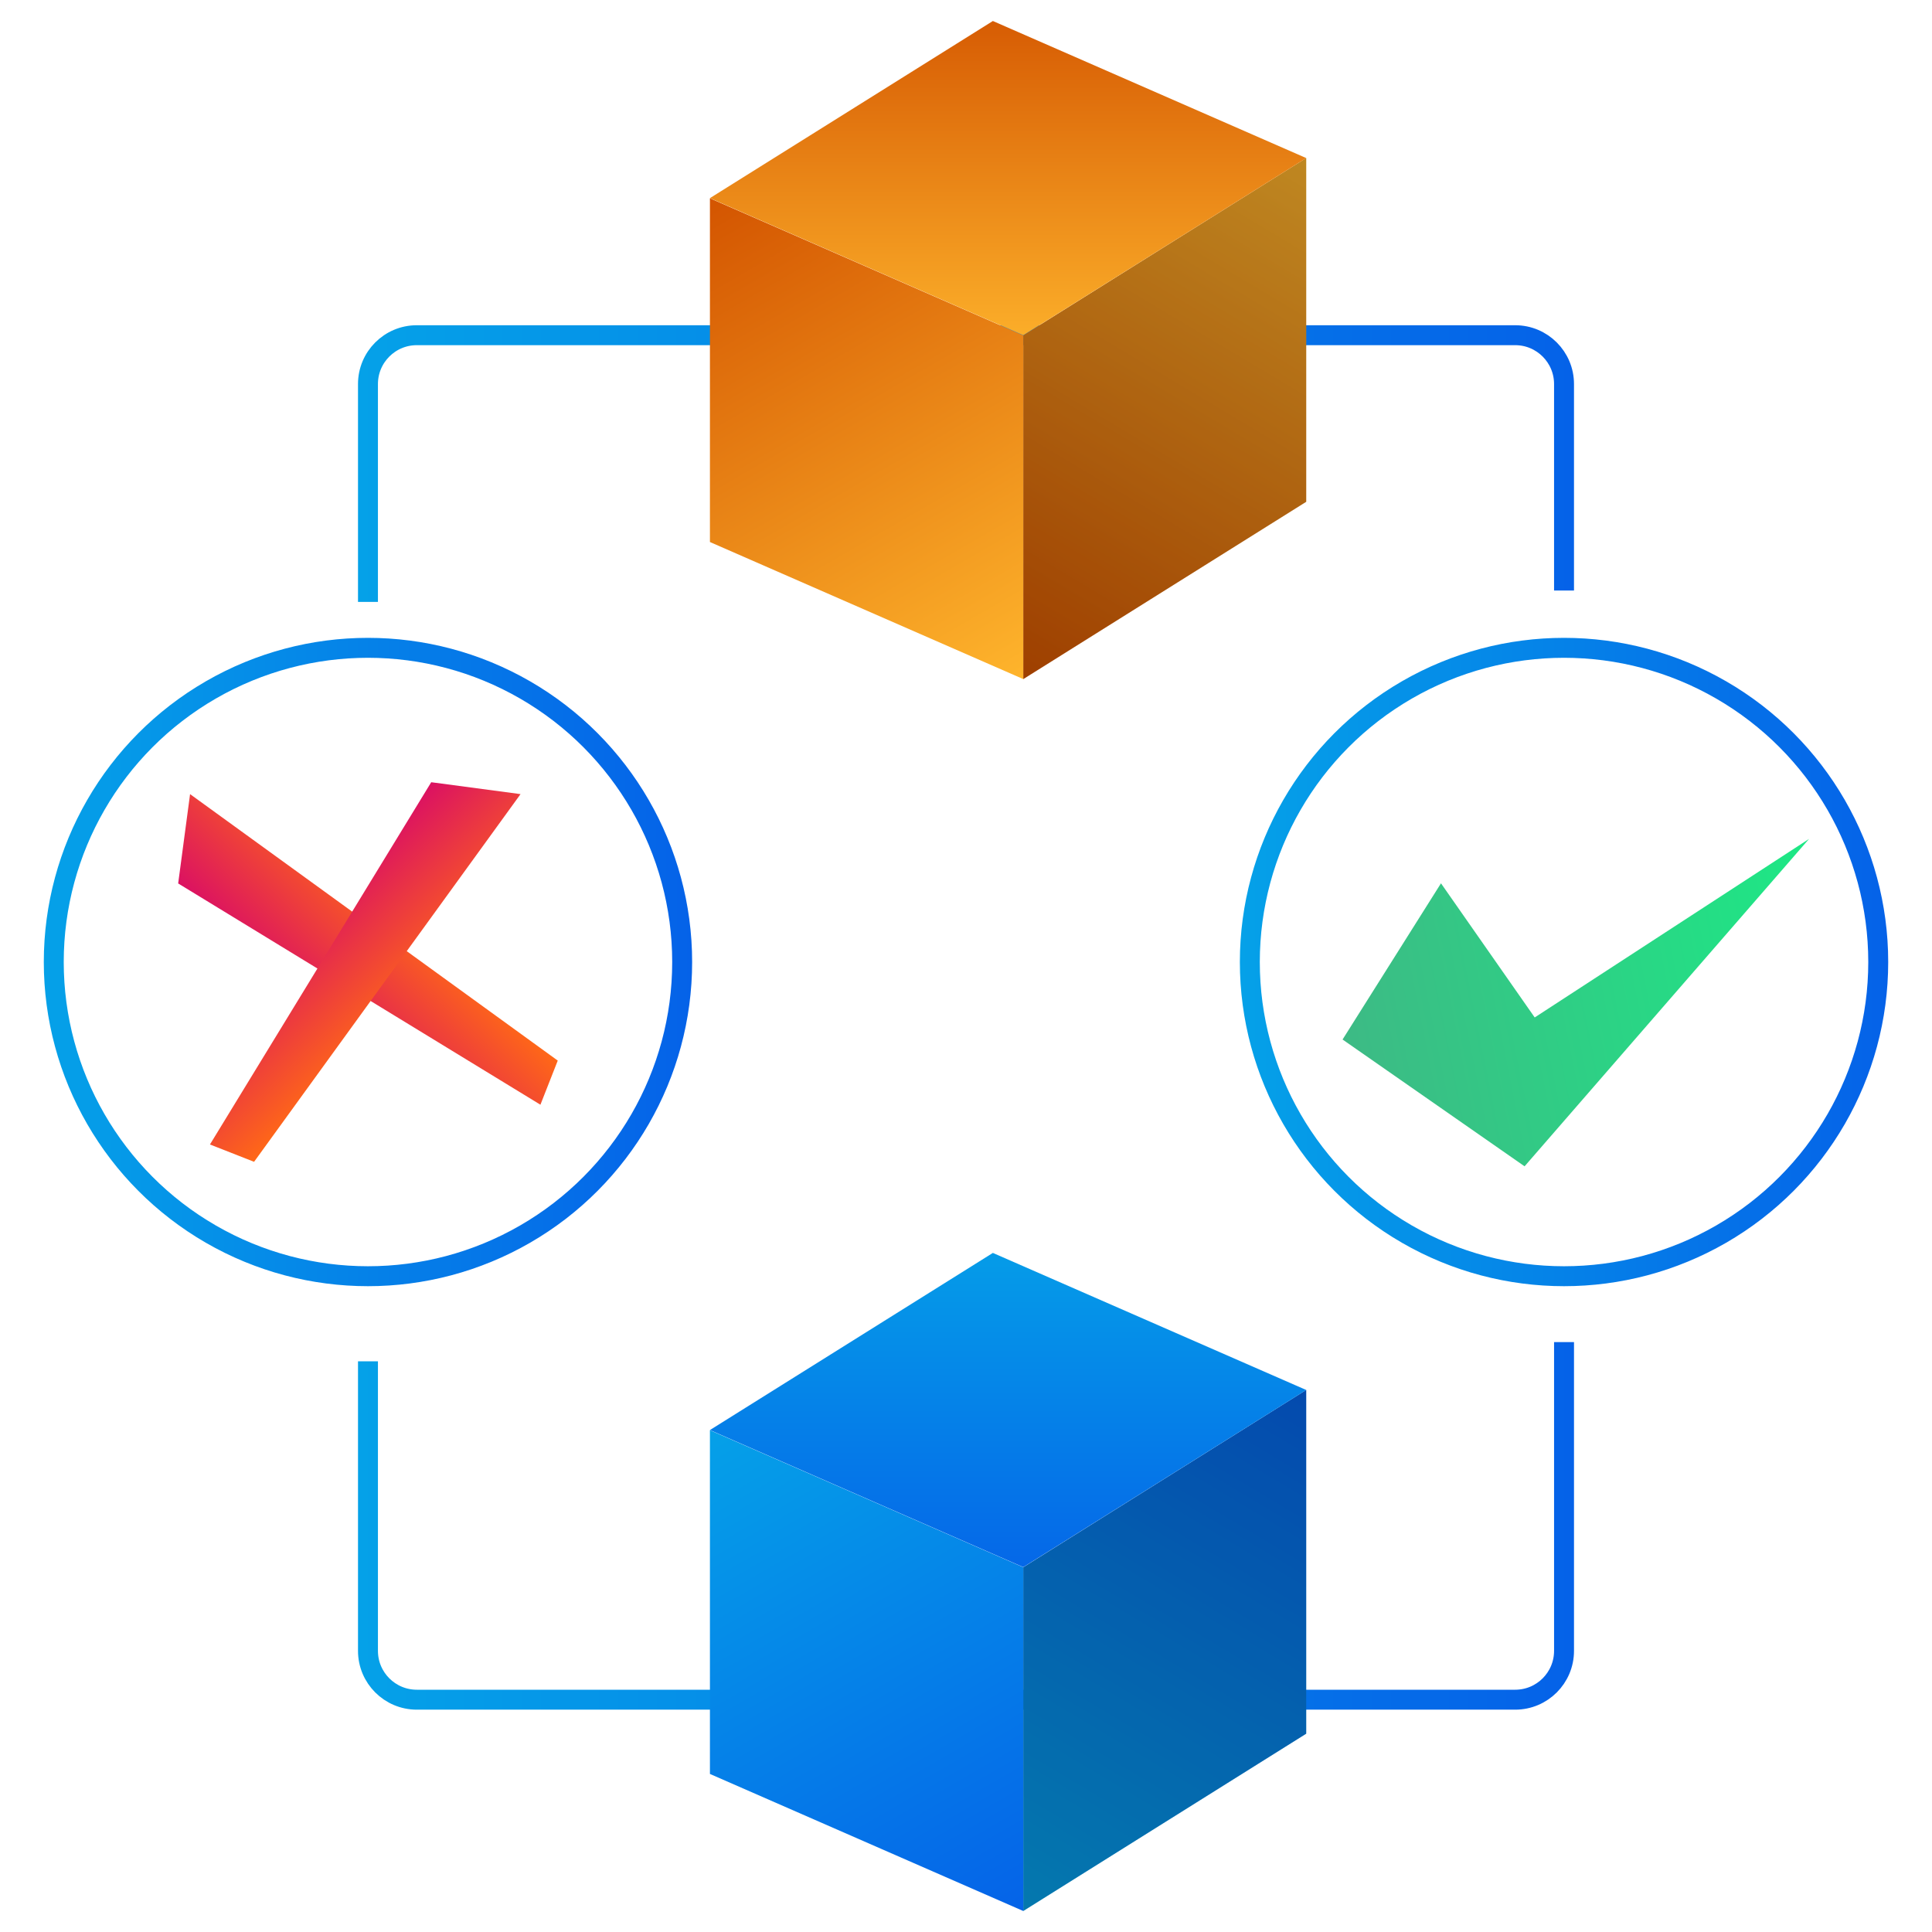 <?xml version="1.0" encoding="UTF-8"?><svg id="Layer_1" xmlns="http://www.w3.org/2000/svg" xmlns:xlink="http://www.w3.org/1999/xlink" viewBox="0 0 100 100"><defs><style>.cls-1{fill:url(#linear-gradient-14);}.cls-2{fill:url(#linear-gradient-6);}.cls-3{stroke:url(#linear-gradient-3);}.cls-3,.cls-4,.cls-5,.cls-6,.cls-7{fill:none;}.cls-3,.cls-4,.cls-5,.cls-7{stroke-miterlimit:10;stroke-width:1.032px;}.cls-8{fill:url(#linear-gradient-11);}.cls-4{stroke:url(#linear-gradient-2);}.cls-9{fill:url(#linear-gradient-5);}.cls-10{clip-path:url(#clippath);}.cls-5{stroke:url(#linear-gradient-10);}.cls-11{fill:url(#linear-gradient-7);}.cls-12{fill:url(#linear-gradient-9);}.cls-13{fill:url(#linear-gradient);}.cls-14{opacity:.25;}.cls-15{fill:url(#linear-gradient-4);}.cls-7{stroke:url(#linear-gradient-12);}.cls-16{fill:url(#linear-gradient-8);}.cls-17{fill:url(#linear-gradient-13);}</style><clipPath id="clippath"><rect class="cls-6" x="-275.204" y="-449.085" width="263.956" height="443.549" transform="translate(-370.536 -84.085) rotate(90)"/></clipPath><linearGradient id="linear-gradient" x1="275.751" y1="-78.939" x2="124.312" y2="-78.939" gradientUnits="userSpaceOnUse"><stop offset="0" stop-color="#d35400"/><stop offset="1" stop-color="#ffb62d"/></linearGradient><linearGradient id="linear-gradient-2" x1="18.53" y1="23.994" x2="81.47" y2="23.994" gradientUnits="userSpaceOnUse"><stop offset="0" stop-color="#05a1e8"/><stop offset="1" stop-color="#0562e8"/></linearGradient><linearGradient id="linear-gradient-3" y1="78.98" y2="78.98" xlink:href="#linear-gradient-2"/><linearGradient id="linear-gradient-4" x1="52.397" y1="98.655" x2="68.328" y2="71.948" xlink:href="#linear-gradient-2"/><linearGradient id="linear-gradient-5" x1="37.312" y1="73.41" x2="52.493" y2="99.695" xlink:href="#linear-gradient-2"/><linearGradient id="linear-gradient-6" x1="52.177" y1="63.207" x2="52.177" y2="82.851" xlink:href="#linear-gradient-2"/><linearGradient id="linear-gradient-7" x1="52.397" y1="34.891" x2="68.328" y2="8.184" xlink:href="#linear-gradient"/><linearGradient id="linear-gradient-8" x1="37.312" y1="9.647" x2="52.493" y2="35.931" xlink:href="#linear-gradient"/><linearGradient id="linear-gradient-9" x1="52.177" y1="-.557" x2="52.177" y2="19.087" xlink:href="#linear-gradient"/><linearGradient id="linear-gradient-10" x1="64.175" y1="49.794" x2="97.733" y2="49.794" xlink:href="#linear-gradient-2"/><linearGradient id="linear-gradient-11" x1="376.161" y1="-253.332" x2="401.877" y2="-253.332" gradientTransform="translate(-249.375 376.828) rotate(-11.341)" gradientUnits="userSpaceOnUse"><stop offset="0" stop-color="#3dba85"/><stop offset="1" stop-color="#1de885"/></linearGradient><linearGradient id="linear-gradient-12" x1="2.267" y1="49.794" x2="35.825" y2="49.794" xlink:href="#linear-gradient-2"/><linearGradient id="linear-gradient-13" x1="1452.646" y1="-599.343" x2="1460.056" y2="-599.343" gradientTransform="translate(-587.606 1503.252) rotate(-45)" gradientUnits="userSpaceOnUse"><stop offset="0" stop-color="#db1162"/><stop offset="1" stop-color="#ff6817"/></linearGradient><linearGradient id="linear-gradient-14" x1="-543.194" y1="1525.36" x2="-535.784" y2="1525.36" gradientTransform="translate(1478.459 -647.46) rotate(45)" xlink:href="#linear-gradient-13"/></defs><g class="cls-10"><path class="cls-13" d="M-211.038-322.224c5.933,16.633,11.917,33.039,17.577,49.557,1.289,3.762,3.385,5.313,7.061,6.717,13.55,5.176,26.964,10.756,40.173,16.748,3.622,1.643,6.222,1.809,9.691,.106,14.284-7.014,28.738-13.684,43.031-20.68,3.261-1.596,5.377-1.535,8.09,1.262,11.374,11.726,22.929,23.283,34.657,34.655,2.81,2.725,2.815,4.847,1.233,8.095-7.143,14.659-14.18,29.375-20.928,44.218-.932,2.05-.743,5.213,.125,7.381,5.61,14.018,11.773,27.817,17.221,41.895,1.283,3.316,2.701,5.133,5.992,6.271,15.223,5.263,30.326,10.877,45.573,16.069,3.331,1.134,4.612,2.492,4.566,6.132-.208,16.532-.179,33.07-.019,49.603,.033,3.437-.855,5.107-4.35,6.288-15.257,5.16-30.342,10.83-45.584,16.034-3.586,1.224-4.976,3.28-6.3,6.721-5.208,13.541-10.736,26.975-16.715,40.192-1.719,3.8-1.983,6.542-.131,10.27,6.989,14.077,13.498,28.391,20.476,42.474,1.771,3.574,1.522,5.707-1.433,8.559-11.471,11.071-22.774,22.327-33.814,33.825-3.212,3.346-5.639,3.344-9.549,1.404-14.429-7.162-28.999-14.054-43.674-20.698-2.002-.906-5.149-.449-7.344,.43-14.016,5.614-27.966,11.405-41.801,17.451-2.32,1.014-4.927,3.194-5.779,5.449-5.761,15.25-11.002,30.696-16.668,45.983-.637,1.718-2.862,4.034-4.382,4.057-18.487,.28-36.98,.182-55.724,.182-5.796-16.294-11.656-32.335-17.149-48.501-1.458-4.29-3.618-6.399-8.063-8.024-13.249-4.843-26.315-10.283-39.098-16.248-4.077-1.902-6.926-1.985-10.757-.095-14.095,6.955-28.379,13.526-42.489,20.451-3.294,1.617-5.394,1.442-8.081-1.325-11.38-11.721-22.928-23.284-34.661-34.65-2.841-2.752-2.734-4.888-1.169-8.104,7.136-14.664,14.174-29.379,20.922-44.223,.925-2.036,.718-5.181-.146-7.339-5.613-14.016-11.774-27.814-17.221-41.891-1.283-3.316-2.701-5.133-5.993-6.271-15.223-5.263-30.326-10.877-45.573-16.069-3.331-1.134-4.612-2.492-4.566-6.133,.208-16.532,.179-33.07,.019-49.603-.033-3.437,.856-5.106,4.35-6.288,15.257-5.16,30.342-10.83,45.584-16.034,3.586-1.224,4.971-3.284,6.3-6.721,5.305-13.711,10.937-27.312,17.008-40.7,1.574-3.47,1.654-5.887,.056-9.156-6.991-14.297-13.626-28.768-20.668-43.039-1.746-3.539-1.621-5.686,1.369-8.569,11.616-11.204,23.039-22.616,34.233-34.241,2.924-3.037,5.091-2.995,8.583-1.279,14.459,7.104,29.11,13.818,43.583,20.893,2.951,1.443,5.066,1.219,8.072-.112,13.806-6.11,27.865-11.643,41.7-17.689,2.325-1.016,4.957-3.168,5.81-5.417,5.711-15.059,11.123-30.237,16.281-45.494,1.204-3.56,2.64-4.918,6.505-4.872,17.899,.212,35.801,.094,53.986,.094ZM-401.956-78.785c.074,89.233,72.048,161.433,160.946,161.451,90.375,.018,162.237-71.84,162.181-162.173-.055-89.361-72.381-161.034-162.418-160.954-88.82,.079-160.783,72.475-160.709,161.676Z"/></g><g><path class="cls-4" d="M19.046,31.155v-11.277c0-1.396,1.132-2.528,2.528-2.528h56.852c1.396,0,2.528,1.132,2.528,2.528v10.688"/><path class="cls-3" d="M80.954,69.468v15.98c0,1.396-1.132,2.528-2.528,2.528H21.574c-1.396,0-2.528-1.132-2.528-2.528v-14.988"/><g><polygon class="cls-15" points="67.609 89.736 52.964 98.913 52.964 81.122 67.609 71.945 67.609 89.736"/><polygon class="cls-14" points="67.609 89.736 52.964 98.913 52.964 81.122 67.609 71.945 67.609 89.736"/><polygon class="cls-9" points="36.746 91.819 52.964 98.913 52.964 81.122 36.746 74.028 36.746 91.819"/><polygon class="cls-2" points="36.746 74.019 52.964 81.114 67.609 71.945 51.391 64.851 36.746 74.019"/></g><g><polygon class="cls-11" points="67.609 25.972 52.964 35.149 52.964 17.358 67.609 8.181 67.609 25.972"/><polygon class="cls-14" points="67.609 25.972 52.964 35.149 52.964 17.358 67.609 8.181 67.609 25.972"/><polygon class="cls-16" points="36.746 28.055 52.964 35.149 52.964 17.358 36.746 10.264 36.746 28.055"/><polygon class="cls-12" points="36.746 10.255 52.964 17.35 67.609 8.181 51.391 1.087 36.746 10.255"/></g><circle class="cls-5" cx="80.954" cy="49.794" r="16.263"/><polygon class="cls-8" points="74.585 45.72 69.491 53.805 78.912 60.368 93.637 43.421 79.436 52.663 74.585 45.72"/><circle class="cls-7" cx="19.046" cy="49.794" r="16.263"/><g><polygon class="cls-17" points="9.222 45.727 9.838 41.104 28.869 54.896 27.972 57.18 9.222 45.727"/><polygon class="cls-1" points="22.32 40.488 26.943 41.104 13.151 60.135 10.867 59.238 22.32 40.488"/></g></g></svg>